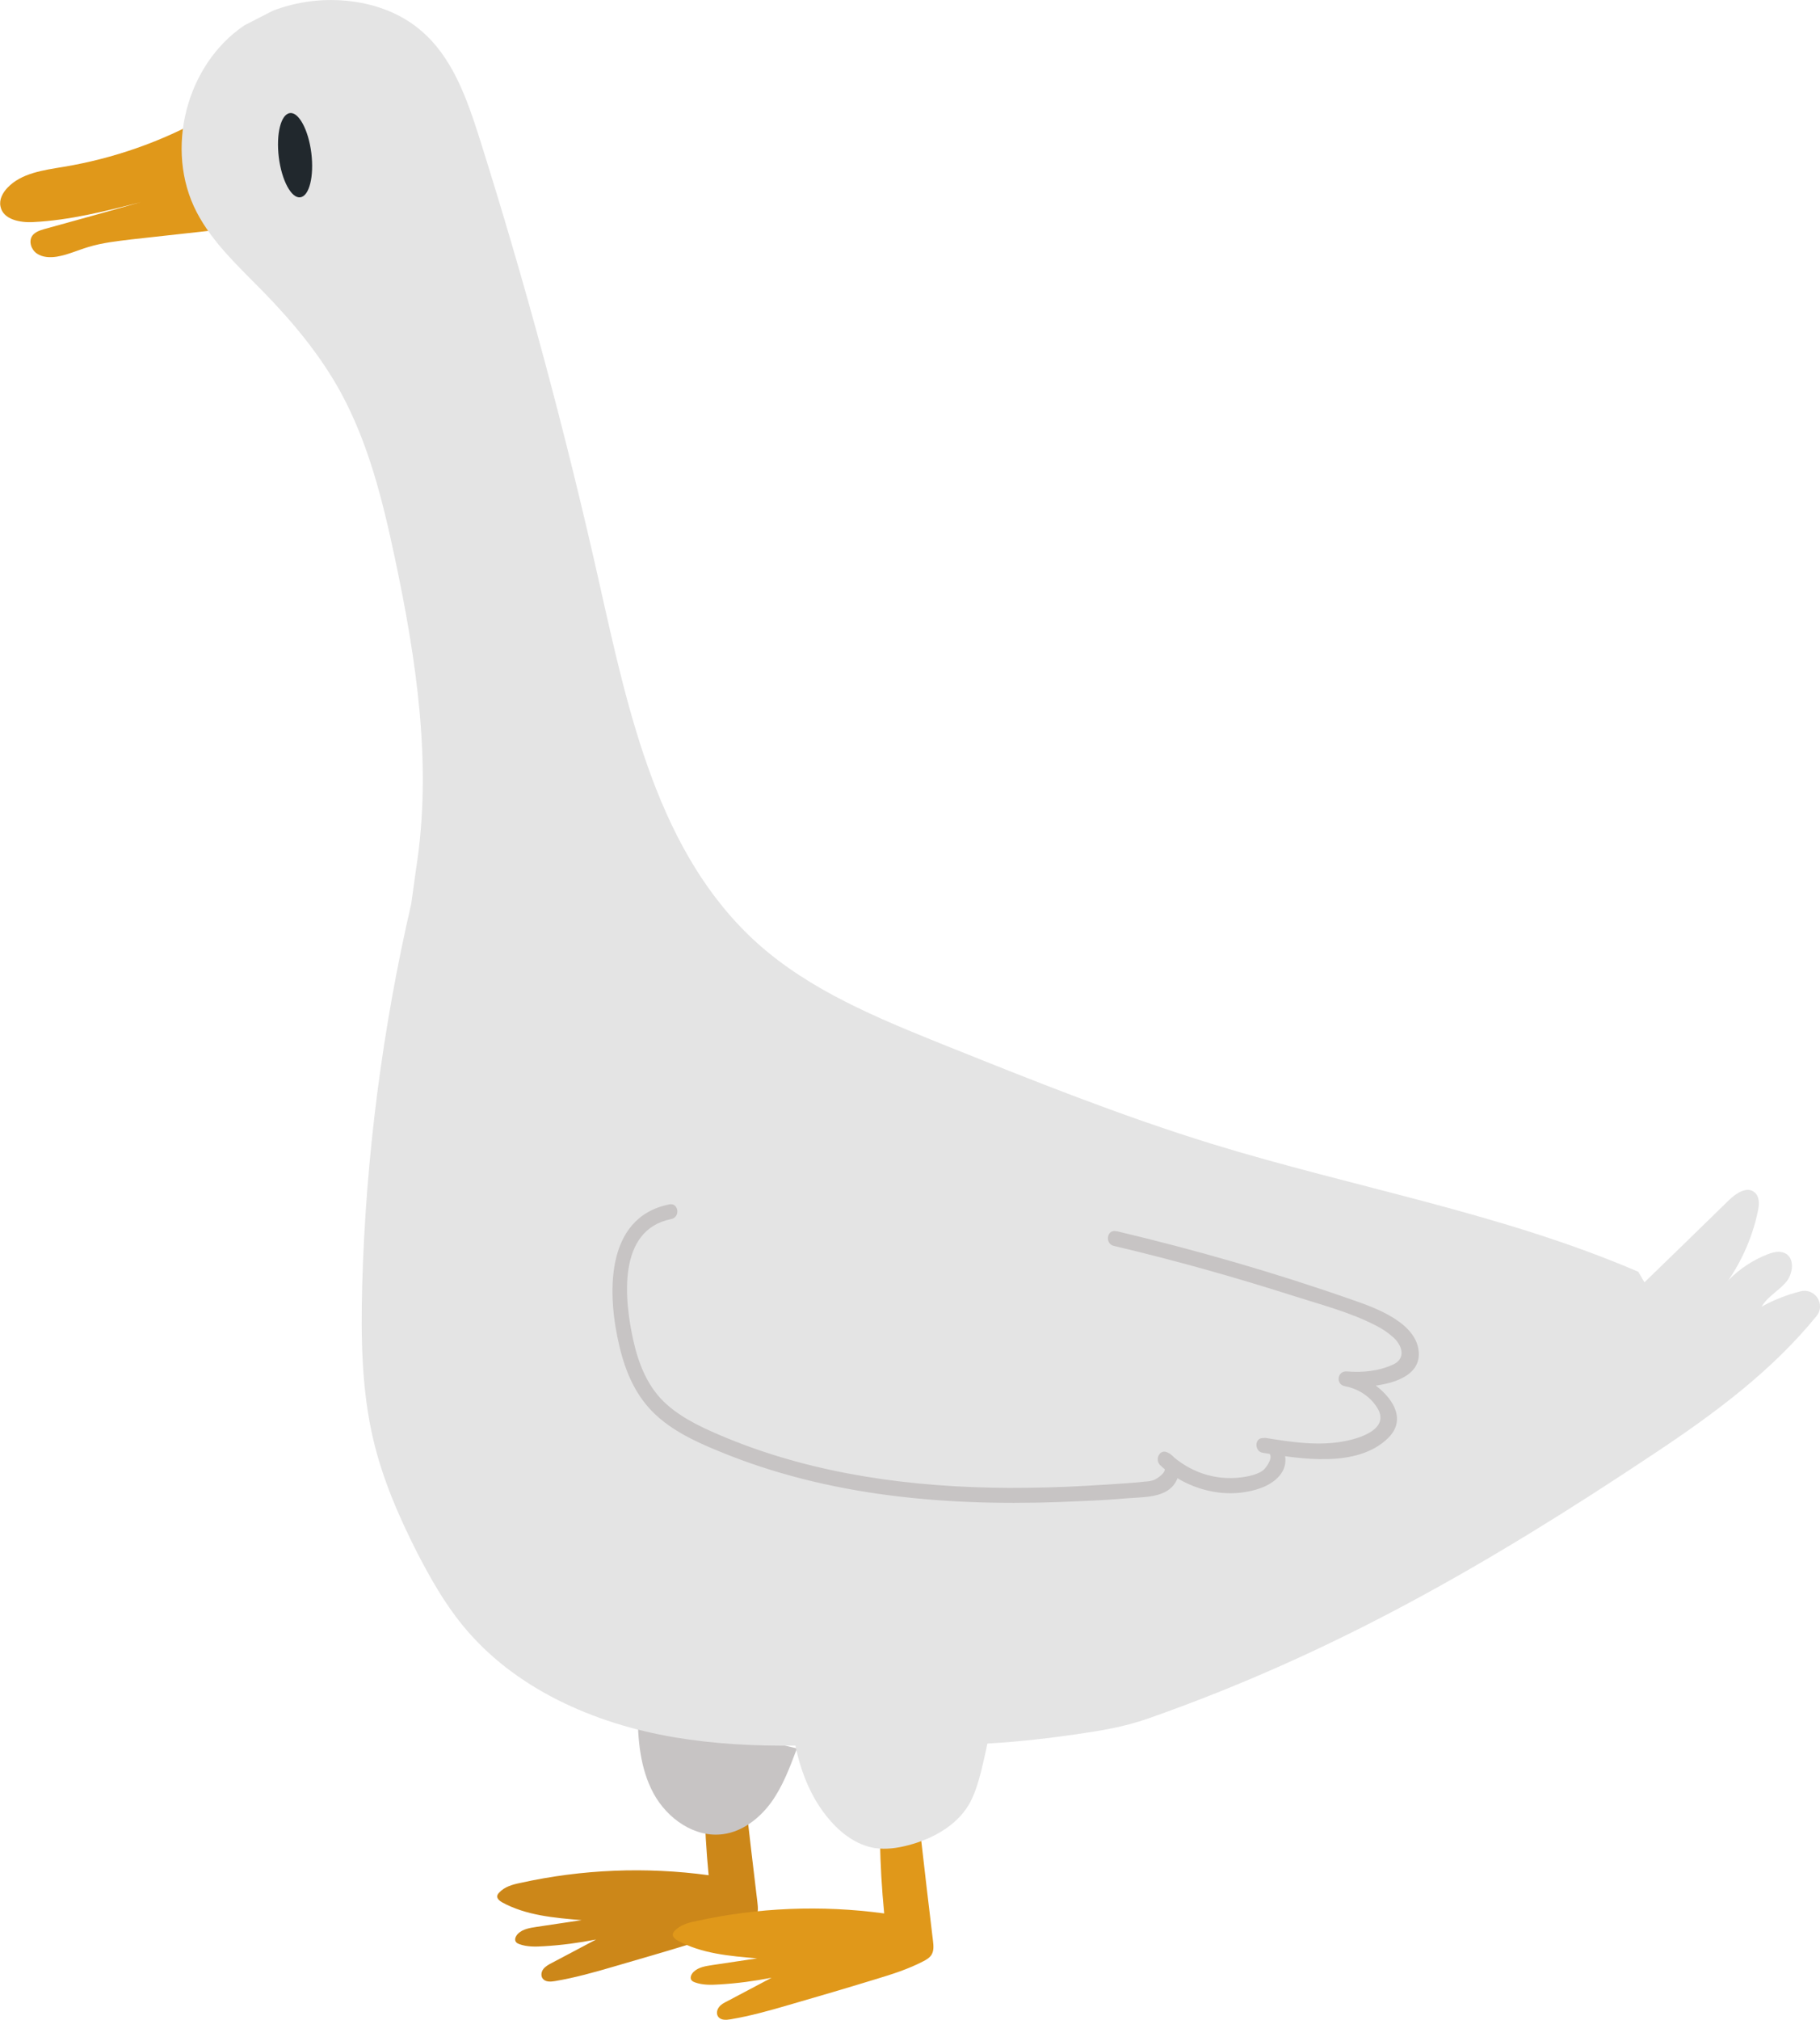 <?xml version="1.0" encoding="UTF-8"?>
<svg id="_レイヤー_2" data-name="レイヤー 2" xmlns="http://www.w3.org/2000/svg" width="70.5" height="78.22" viewBox="0 0 70.5 78.22">
  <g id="animation">
    <g>
      <path d="M28.85,69.49c.16,1.4,.32,2.79,.49,4.19,.02,.18,.04,.37-.05,.53-.07,.12-.2,.2-.32,.26-.59,.31-1.22,.51-1.86,.7-1.11,.34-2.23,.67-3.34,.99-.75,.22-1.5,.43-2.27,.56-.17,.03-.38,.04-.48-.1-.08-.11-.05-.27,.03-.37s.2-.17,.32-.23c.57-.3,1.15-.61,1.72-.91-.67,.13-1.34,.22-2.02,.26-.32,.02-.65,.03-.95-.08-.05-.02-.1-.04-.13-.08-.08-.1-.01-.24,.08-.33,.19-.18,.46-.22,.72-.26,.58-.09,1.16-.17,1.74-.26-1.06-.09-2.15-.18-3.08-.69-.09-.05-.19-.13-.19-.23,0-.06,.04-.11,.08-.15,.2-.22,.51-.31,.81-.37,2.39-.53,4.87-.63,7.3-.3-.09-.94-.15-1.89-.16-2.84l1.58-.27Z" fill="#cc8719"/>
      <path d="M35.65,70.97c.16,1.4,.32,2.79,.49,4.19,.02,.18,.04,.37-.05,.53-.07,.12-.2,.2-.32,.26-.59,.31-1.23,.51-1.86,.7-1.11,.34-2.23,.67-3.34,.99-.75,.22-1.5,.43-2.27,.56-.17,.03-.38,.04-.48-.1-.08-.11-.05-.27,.03-.37,.08-.11,.2-.17,.32-.23,.57-.3,1.15-.61,1.72-.91-.67,.13-1.34,.22-2.02,.26-.32,.02-.65,.03-.95-.08-.05-.02-.1-.04-.13-.08-.08-.1-.01-.24,.08-.33,.19-.18,.46-.22,.72-.26,.58-.09,1.16-.17,1.74-.26-1.06-.09-2.15-.18-3.08-.69-.09-.05-.19-.13-.19-.23,0-.06,.04-.11,.08-.15,.2-.22,.51-.31,.81-.37,2.39-.53,4.87-.63,7.3-.3-.09-.94-.15-1.89-.16-2.84l1.58-.27Z" fill="#e0981a"/>
      <path d="M30.87,67.71c-.27,.72-.54,1.45-.99,2.08-.45,.62-1.11,1.14-1.87,1.24-1.1,.15-2.16-.6-2.69-1.57-.53-.97-.62-2.12-.62-3.22l6.17,1.47Z" fill="#c7c4c4"/>
      <path d="M7.95,4.54c-1.7,.95-3.56,1.6-5.48,1.92-.78,.13-1.64,.24-2.18,.81-.19,.2-.33,.46-.27,.73,.1,.5,.75,.63,1.27,.6,1.41-.07,2.79-.42,4.16-.77-1.24,.35-2.48,.7-3.73,1.04-.17,.05-.36,.11-.47,.26-.15,.22-.04,.54,.18,.69,.22,.15,.51,.16,.77,.12,.42-.07,.81-.25,1.21-.37,.55-.17,1.12-.23,1.69-.3,1.91-.21,3.82-.42,5.73-.64l-2.87-4.09Z" fill="#e0981a"/>
      <path d="M13.19,15.18c-.79-1.44-1.85-2.71-2.99-3.88-.94-.96-1.96-1.89-2.58-3.08-1.26-2.42-.41-5.72,1.85-7.24l1.11-.57C11.53,.05,12.58-.08,13.6,.05c.98,.12,1.94,.48,2.69,1.12,1.24,1.04,1.8,2.66,2.29,4.2,1.79,5.67,3.34,11.43,4.64,17.23,1.13,5.03,2.28,10.48,6.12,13.93,2.04,1.83,4.64,2.89,7.19,3.92,3.44,1.38,6.88,2.76,10.42,3.85,5.5,1.69,11.23,2.68,16.51,4.95l.24,.41c1.09-1.06,2.19-2.12,3.28-3.19,.27-.26,.69-.54,.98-.3,.21,.17,.19,.49,.13,.75-.2,.95-.59,1.86-1.14,2.66,.43-.44,.96-.79,1.53-1.01,.21-.08,.46-.14,.66-.04,.4,.19,.32,.81,.03,1.14-.29,.33-.71,.55-.93,.93,.47-.26,.98-.46,1.5-.59,.56-.15,.99,.5,.63,.95,0,0,0,0,0,0-1.73,2.13-3.97,3.79-6.26,5.31-6.39,4.26-12.41,7.75-19.66,10.29-.92,.32-1.79,.46-2.75,.6-.74,.11-2.13,.29-3.45,.36-.08,.37-.16,.74-.25,1.1-.12,.45-.25,.9-.49,1.3-.5,.81-1.41,1.3-2.33,1.54-.42,.11-.85,.17-1.28,.11-.71-.11-1.32-.57-1.78-1.11-.69-.81-1.09-1.81-1.31-2.86-1.57,.02-3.13-.06-4.68-.32-3.13-.53-6.22-1.89-8.22-4.35-.7-.86-1.25-1.83-1.76-2.82-.7-1.38-1.32-2.81-1.68-4.32-.47-1.96-.49-4-.44-6.01,.14-4.97,.78-9.93,1.9-14.78l.19-1.37c.63-4,.01-8.09-.83-12.05-.47-2.21-1.02-4.43-2.1-6.4Z" fill="#e4e4e4"/>
      <path d="M43.26,47.68c3.08,.73,6.14,1.61,9.13,2.66,.9,.31,2.52,.89,2.57,2.06,.05,1.24-2.01,1.37-2.85,1.29,.03-.19,.06-.38,.08-.57,.98,.2,2.66,1.53,1.57,2.58-1.2,1.16-3.38,.8-4.85,.56-.31-.05-.33-.56,0-.57,.46-.02,.83,.3,.88,.78,.05,.61-.5,1.01-1.02,1.18-1.32,.44-2.83,.03-3.83-.91-.22-.21-.02-.65,.29-.49,.63,.32,.54,1.15-.03,1.49-.44,.26-1.01,.24-1.5,.28-.6,.05-1.19,.09-1.79,.11-2.34,.12-4.7,.1-7.03-.17-2.27-.26-4.53-.77-6.66-1.61-.98-.39-2.02-.82-2.81-1.55-.77-.71-1.17-1.64-1.41-2.64-.47-1.94-.62-5.01,1.93-5.52,.36-.07,.43,.5,.07,.57-2.11,.42-1.81,3.15-1.47,4.69,.21,.94,.57,1.85,1.31,2.5,.67,.59,1.52,.96,2.34,1.3,3.44,1.41,7.18,1.9,10.88,1.92,1,0,1.99-.02,2.99-.08,.53-.03,1.06-.06,1.59-.1,.23-.02,.45-.03,.68-.06,.13-.01,.27-.02,.39-.07,.12-.05,.63-.38,.3-.54,.1-.16,.19-.33,.29-.49,.55,.52,1.22,.85,1.98,.94,.37,.04,.75,.02,1.11-.06,.18-.04,.36-.1,.51-.2,.17-.11,.57-.73,.09-.71,0-.19,0-.38,0-.57,1.05,.17,2.15,.34,3.2,.11,.56-.12,1.65-.48,1.16-1.27-.28-.45-.74-.74-1.26-.84-.36-.07-.29-.6,.08-.57,.61,.05,1.24-.01,1.8-.27,.5-.23,.35-.74,0-1.05-.21-.19-.45-.35-.7-.47-.99-.51-2.12-.8-3.18-1.14-2.29-.73-4.6-1.38-6.94-1.93-.36-.08-.28-.65,.08-.57h0Z" fill="#c7c4c4"/>
      <path d="M10.8,6.09c.11,.9,.49,1.6,.83,1.55,.35-.04,.54-.81,.43-1.71-.11-.9-.49-1.6-.83-1.55-.35,.04-.54,.81-.43,1.71Z" fill="#21282d"/>
    </g>
  </g>
</svg>